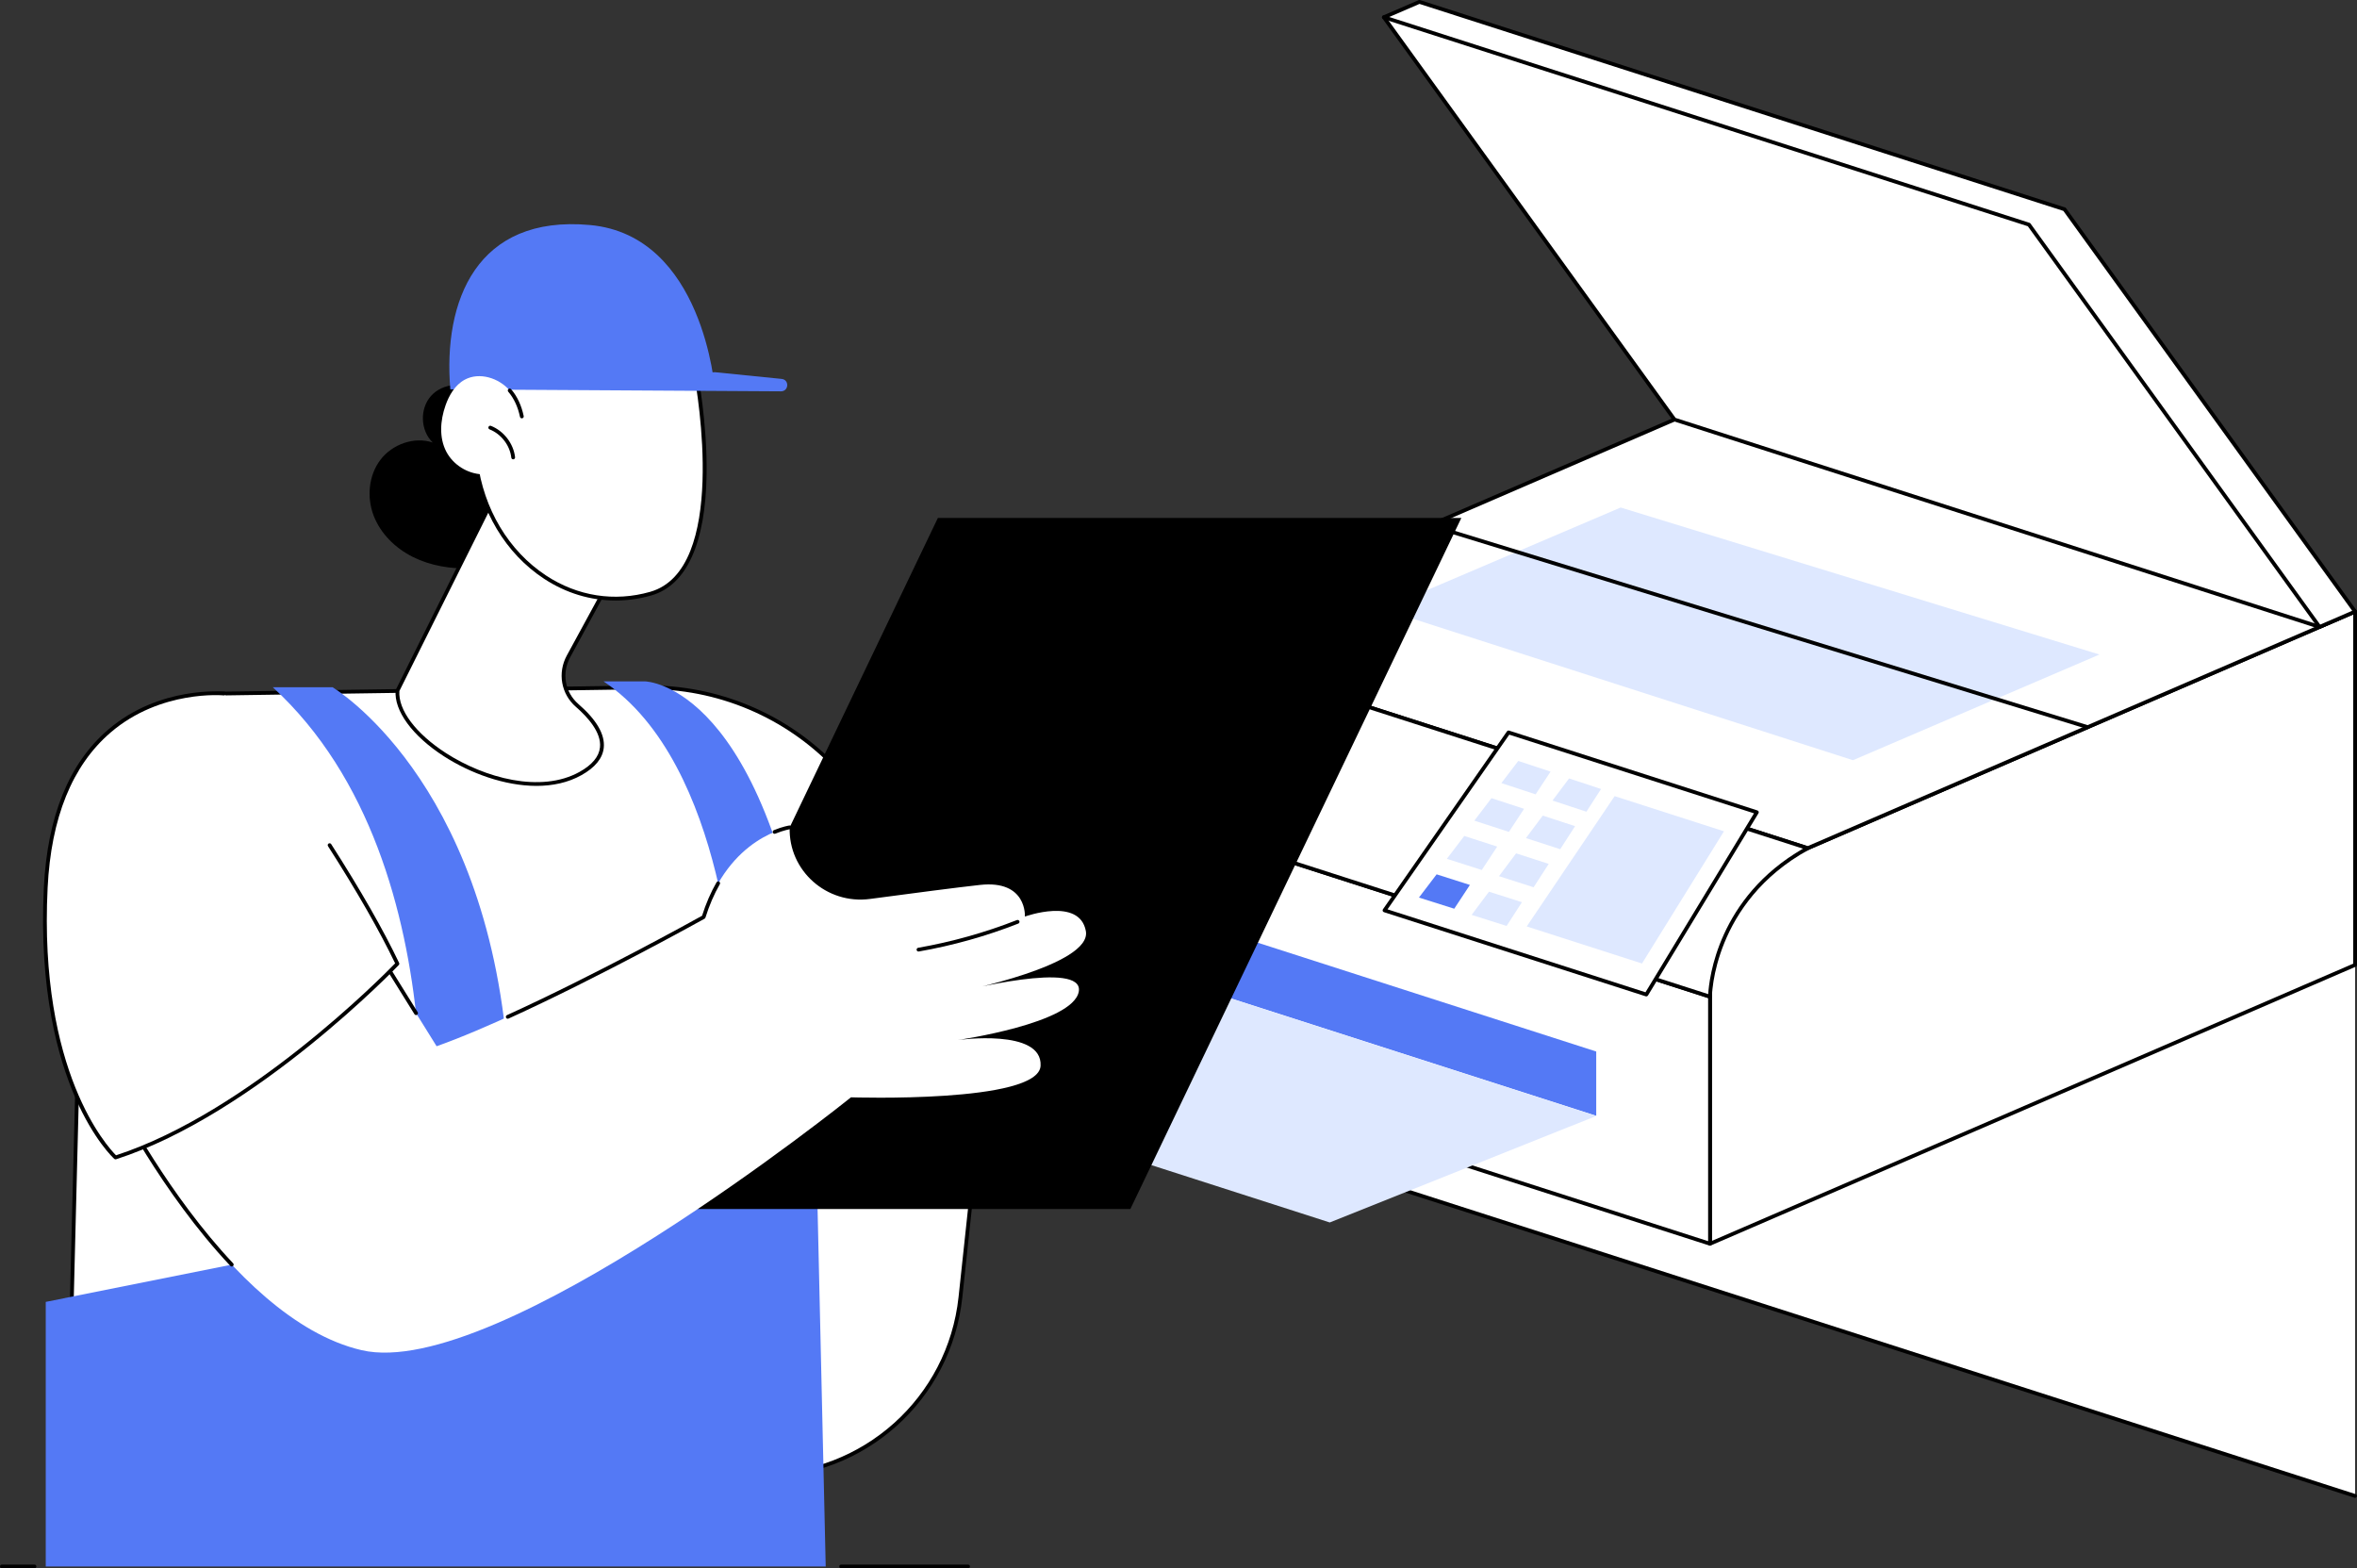 <svg width="254" height="169" viewBox="0 0 254 169" fill="none" xmlns="http://www.w3.org/2000/svg">
<rect x="0" y="0" width="254" height="169" fill="#333333" stroke="none"/>
<g clip-path="url(#clip0_97_2080)">
<path d="M253.793 97.898L127.825 88.225L84.734 106.85L253.793 161.195V97.898Z" fill="white"/>
<path d="M84.734 107.054C84.655 107.054 84.58 107.007 84.547 106.931C84.503 106.827 84.55 106.708 84.653 106.663L141.537 82.077C141.641 82.032 141.76 82.079 141.805 82.183C141.85 82.286 141.802 82.406 141.699 82.451L84.815 107.037C84.788 107.048 84.762 107.054 84.734 107.054Z" fill="black"/>
<path d="M253.793 161.399C253.772 161.399 253.751 161.396 253.73 161.389L84.671 107.044C84.564 107.01 84.504 106.894 84.54 106.788C84.574 106.681 84.689 106.623 84.796 106.657L253.855 161.002C253.962 161.036 254.021 161.151 253.986 161.258C253.958 161.343 253.878 161.399 253.792 161.399H253.793Z" fill="black"/>
<path d="M184.278 134.022L253.796 103.975V65.9L194.807 91.396C188.415 94.159 184.278 100.447 184.278 107.4V134.022Z" fill="white"/>
<path d="M184.278 134.225C184.239 134.225 184.199 134.214 184.166 134.192C184.108 134.154 184.074 134.091 184.074 134.022V107.4C184.074 100.361 188.255 94.006 194.727 91.209L253.715 65.713C253.778 65.686 253.851 65.692 253.908 65.73C253.966 65.767 254 65.831 254 65.9V103.974C254 104.056 253.952 104.129 253.877 104.161L184.358 134.208C184.332 134.219 184.304 134.224 184.277 134.224L184.278 134.225ZM253.592 66.21L194.889 91.583C188.567 94.316 184.482 100.523 184.482 107.4V133.712L253.593 103.841V66.21H253.592Z" fill="black"/>
<path d="M184.278 134.023L114.759 111.675V85.053L184.278 107.4V134.023Z" fill="white"/>
<path d="M184.278 134.226C184.256 134.226 184.236 134.223 184.215 134.215L114.697 111.869C114.613 111.842 114.555 111.763 114.555 111.675V85.052C114.555 84.987 114.587 84.926 114.639 84.888C114.692 84.849 114.76 84.839 114.822 84.858L184.34 107.205C184.424 107.232 184.481 107.31 184.481 107.399V134.022C184.481 134.086 184.45 134.148 184.397 134.186C184.362 134.212 184.319 134.225 184.277 134.225L184.278 134.226ZM114.963 111.527L184.074 133.743V107.548L114.963 85.332V111.527Z" fill="black"/>
<path d="M253.796 65.9L184.278 43.553L125.288 69.049L194.807 91.395L253.796 65.9Z" fill="white"/>
<path d="M194.807 91.6C194.786 91.6 194.765 91.597 194.744 91.59L125.225 69.243C125.145 69.217 125.088 69.144 125.084 69.059C125.079 68.974 125.128 68.897 125.207 68.862L184.195 43.366C184.241 43.347 184.292 43.344 184.339 43.359L253.858 65.706C253.938 65.732 253.994 65.805 253.999 65.89C254.003 65.975 253.955 66.053 253.876 66.086L194.888 91.582C194.862 91.593 194.834 91.599 194.806 91.599L194.807 91.6ZM125.867 69.021L194.797 91.179L253.218 65.927L184.288 43.77L125.867 69.021Z" fill="black"/>
<path d="M199.681 81.917L149.008 65.628L174.65 54.688L226.247 70.529L199.681 81.917Z" fill="#DEE8FF"/>
<path d="M224.979 78.559C224.96 78.559 224.939 78.556 224.919 78.55L154.045 56.789C153.938 56.755 153.877 56.642 153.91 56.534C153.944 56.427 154.058 56.367 154.165 56.399L225.038 78.16C225.146 78.193 225.207 78.307 225.173 78.415C225.147 78.503 225.066 78.559 224.978 78.559H224.979Z" fill="black"/>
<path d="M253.796 65.899L184.278 43.553L152.961 0.204L222.479 22.55L253.796 65.899Z" fill="#5479F5"/>
<path d="M249.966 67.555L180.448 45.208L149.131 1.859L218.649 24.206L249.966 67.555Z" fill="white"/>
<path d="M152.961 0.204L222.479 22.55L253.796 65.899L249.966 67.554L218.649 24.205L149.131 1.859L152.961 0.204Z" fill="white"/>
<path d="M249.966 67.758C249.902 67.758 249.84 67.729 249.8 67.674L218.524 24.379L149.069 2.052C148.988 2.026 148.932 1.953 148.927 1.868C148.923 1.783 148.971 1.704 149.05 1.671L152.88 0.016C152.925 -0.003 152.976 -0.006 153.023 0.009L222.541 22.356C222.583 22.369 222.619 22.395 222.644 22.43L253.96 65.779C253.996 65.829 254.007 65.893 253.992 65.952C253.975 66.011 253.932 66.06 253.876 66.085L250.046 67.74C250.02 67.751 249.993 67.757 249.965 67.757L249.966 67.758ZM149.71 1.83L218.712 24.012C218.754 24.024 218.79 24.051 218.815 24.086L250.035 67.303L253.482 65.814L222.353 22.724L152.971 0.421L149.709 1.83H149.71Z" fill="black"/>
<path d="M249.966 67.759C249.945 67.759 249.924 67.756 249.903 67.748L180.385 45.402C180.343 45.389 180.307 45.362 180.282 45.327L148.966 1.978C148.9 1.886 148.92 1.759 149.012 1.693C149.104 1.628 149.231 1.649 149.297 1.74L180.574 45.035L250.029 67.362C250.136 67.396 250.195 67.511 250.16 67.617C250.132 67.703 250.052 67.759 249.966 67.759Z" fill="black"/>
<path d="M194.807 91.395L125.289 69.048C125.289 69.048 114.76 73.534 114.76 85.052L184.278 107.398C184.278 107.398 184.278 97.193 194.807 91.395Z" fill="white"/>
<path d="M184.278 107.603C184.256 107.603 184.236 107.6 184.215 107.592L114.697 85.246C114.613 85.219 114.555 85.14 114.555 85.052C114.555 79.031 117.451 74.949 119.882 72.585C122.512 70.027 125.183 68.873 125.209 68.861C125.254 68.842 125.305 68.84 125.351 68.855L194.87 91.201C194.948 91.226 195.002 91.295 195.011 91.376C195.019 91.456 194.977 91.535 194.906 91.573C184.61 97.243 184.482 107.298 184.482 107.398C184.482 107.464 184.451 107.525 184.398 107.563C184.363 107.589 184.32 107.602 184.278 107.602V107.603ZM114.963 84.904L184.084 107.123C184.182 105.465 185.134 96.73 194.301 91.447L125.3 69.266C124.405 69.678 115.049 74.246 114.963 84.904Z" fill="black"/>
<path d="M172.016 120.231L127.02 105.768V98.842L172.016 113.307V120.231Z" fill="#5479F5"/>
<path d="M143.301 131.727L98.307 117.263L127.02 105.788L172.016 120.252L143.301 131.727Z" fill="#DEE8FF"/>
<path d="M177.414 107.167L149.2 98.097L162.565 78.923L189.327 87.526L177.414 107.167Z" fill="white"/>
<path d="M177.414 107.37C177.393 107.37 177.372 107.367 177.351 107.36L149.137 98.29C149.075 98.27 149.027 98.223 149.007 98.162C148.986 98.101 148.995 98.034 149.032 97.98L162.398 78.806C162.45 78.733 162.542 78.702 162.628 78.729L189.39 87.331C189.449 87.35 189.496 87.396 189.518 87.454C189.541 87.512 189.534 87.577 189.502 87.63L177.59 107.271C177.552 107.333 177.485 107.369 177.415 107.369L177.414 107.37ZM149.525 97.987L177.323 106.923L189.019 87.64L162.647 79.163L149.525 97.986V97.987Z" fill="black"/>
<path d="M176.948 103.822L164.527 99.829L173.999 85.789L185.781 89.576L176.948 103.822Z" fill="#DEE8FF"/>
<path d="M170.958 87.466L167.303 86.264L169.089 83.879L172.535 85.02L170.958 87.466Z" fill="#DEE8FF"/>
<path d="M165.484 85.596L161.795 84.382L163.616 81.995L167.094 83.148L165.484 85.596Z" fill="#DEE8FF"/>
<path d="M168.135 91.506L164.443 90.308L166.256 87.885L169.737 89.024L168.135 91.506Z" fill="#DEE8FF"/>
<path d="M162.606 89.64L158.88 88.43L160.728 86.006L164.241 87.155L162.606 89.64Z" fill="#DEE8FF"/>
<path d="M165.269 95.608L161.539 94.414L163.381 91.954L166.897 93.089L165.269 95.608Z" fill="#DEE8FF"/>
<path d="M159.683 93.748L155.919 92.542L157.795 90.079L161.344 91.225L159.683 93.748Z" fill="#DEE8FF"/>
<path d="M162.357 99.775L158.589 98.585L160.459 96.085L164.011 97.217L162.357 99.775Z" fill="#DEE8FF"/>
<path d="M156.715 97.919L152.911 96.717L154.817 94.215L158.403 95.357L156.715 97.919Z" fill="#5479F5"/>
<path d="M9.014 89.527C9.219 81.384 15.897 74.854 24.143 74.732L69.528 74.063C77.347 73.948 84.842 77.125 90.16 82.789C99.36 92.587 107.08 106.379 107.08 106.379L103.5 139.781C102.329 150.712 93.084 159.001 82.064 159.001H7.261L9.015 89.527H9.014Z" fill="white"/>
<path d="M82.065 159.205H7.261C7.207 159.205 7.154 159.183 7.115 159.143C7.076 159.103 7.056 159.051 7.057 158.996L8.81 89.522C9.019 81.239 15.753 74.653 24.14 74.529L69.525 73.861C77.381 73.751 84.955 76.949 90.309 82.651C99.421 92.355 107.181 106.143 107.258 106.281C107.278 106.318 107.287 106.359 107.283 106.402L103.703 139.804C102.517 150.865 93.215 159.206 82.064 159.206L82.065 159.205ZM7.471 158.797H82.065C93.007 158.797 102.135 150.613 103.298 139.76L106.871 106.422C106.319 105.449 98.792 92.28 90.012 82.928C84.736 77.31 77.271 74.147 69.532 74.266L24.147 74.935C15.979 75.055 9.423 81.467 9.219 89.531L7.471 158.797L7.471 158.797Z" fill="black"/>
<path d="M35.835 74.054C35.835 74.054 52.4 83.841 54.717 113.861L79.199 108.033C79.199 108.033 78.401 82.347 65.04 73.424H69.527C69.527 73.424 82.927 73.628 87.62 109.023L88.982 168.796H4.93V140.286L44.709 132.316C44.709 132.316 50.507 93.435 29.396 74.053H35.836L35.835 74.054Z" fill="#5479F5"/>
<path d="M65.401 130.279H121.813L157.48 55.812H101.068L65.401 130.279Z" fill="black"/>
<path d="M85.099 89.153C85.099 89.153 78.541 90.084 75.829 98.817C75.829 98.817 57.567 109.009 47.051 112.739L40.241 101.789L12.451 118.243C12.451 118.243 24.349 142.105 38.978 145.492C53.606 148.88 91.706 118.243 91.706 118.243C91.706 118.243 111.918 118.908 112.138 114.848C112.359 110.786 103.211 112.067 103.211 112.067C103.211 112.067 115.644 110.287 116.254 106.848C116.864 103.41 103.411 106.848 103.411 106.848C103.411 106.848 117.702 104.012 117.016 100.324C116.331 96.635 110.447 98.765 110.447 98.765C110.447 98.765 110.705 94.794 105.6 95.356C103.135 95.627 98.202 96.272 93.762 96.865C89.082 97.492 84.954 93.817 85.099 89.154L85.099 89.153Z" fill="white"/>
<path d="M24.975 136.475C24.92 136.475 24.866 136.453 24.826 136.41C17.377 128.499 12.318 118.434 12.268 118.333C12.221 118.238 12.255 118.122 12.347 118.067L40.136 101.613C40.231 101.557 40.355 101.587 40.414 101.681L45.009 109.069C45.068 109.164 45.039 109.29 44.943 109.349C44.848 109.408 44.722 109.378 44.663 109.283L40.173 102.065L12.72 118.32C13.415 119.669 18.246 128.825 25.125 136.13C25.201 136.212 25.198 136.341 25.115 136.417C25.076 136.454 25.026 136.473 24.976 136.473L24.975 136.475Z" fill="black"/>
<path d="M54.717 109.775C54.64 109.775 54.566 109.731 54.531 109.656C54.485 109.554 54.53 109.433 54.632 109.386C64.013 105.124 74.686 99.219 75.658 98.678C76.071 97.37 76.594 96.158 77.217 95.076C77.273 94.978 77.397 94.945 77.496 95.001C77.593 95.056 77.627 95.181 77.57 95.279C76.951 96.357 76.43 97.567 76.022 98.877C76.007 98.927 75.973 98.969 75.927 98.994C75.815 99.057 64.604 105.303 54.801 109.757C54.774 109.77 54.744 109.775 54.717 109.775H54.717Z" fill="black"/>
<path d="M83.475 89.847C83.394 89.847 83.318 89.799 83.286 89.721C83.243 89.616 83.293 89.498 83.398 89.454C84.384 89.051 85.042 88.955 85.07 88.951C85.181 88.936 85.284 89.013 85.3 89.124C85.316 89.235 85.239 89.338 85.127 89.354C85.121 89.354 84.487 89.449 83.552 89.831C83.527 89.841 83.501 89.846 83.475 89.846V89.847Z" fill="black"/>
<path d="M24.143 74.732C24.143 74.732 37.003 91.633 42.828 103.845C42.828 103.845 27.617 119.834 12.451 124.721C12.451 124.721 3.882 116.982 4.93 95.656C6.049 72.886 24.143 74.732 24.143 74.732Z" fill="white"/>
<path d="M12.45 124.924C12.4 124.924 12.351 124.906 12.313 124.872C12.225 124.791 10.115 122.855 8.11 118.267C6.266 114.049 4.182 106.701 4.725 95.646C5.103 87.97 7.434 82.242 11.655 78.622C17.183 73.879 24.094 74.523 24.162 74.53C24.274 74.541 24.356 74.642 24.345 74.753C24.334 74.865 24.231 74.946 24.121 74.935C24.053 74.928 17.309 74.305 11.916 78.935C7.785 82.48 5.503 88.11 5.132 95.666C4.155 115.525 11.625 123.613 12.503 124.49C26.784 119.834 41.258 105.169 42.582 103.807C40.892 100.284 38.46 96.037 35.348 91.178C35.288 91.084 35.315 90.957 35.41 90.897C35.504 90.837 35.631 90.864 35.691 90.959C38.849 95.89 41.311 100.198 43.01 103.759C43.046 103.835 43.031 103.926 42.974 103.987C42.821 104.146 27.553 120.068 12.511 124.916C12.491 124.922 12.47 124.926 12.448 124.926L12.45 124.924Z" fill="black"/>
<path d="M98.98 102.532C98.883 102.532 98.797 102.463 98.779 102.364C98.76 102.253 98.834 102.148 98.945 102.129C102.578 101.492 106.158 100.488 109.587 99.142C109.691 99.101 109.809 99.152 109.851 99.256C109.893 99.361 109.841 99.479 109.736 99.521C106.282 100.876 102.676 101.888 99.016 102.529C99.004 102.531 98.992 102.532 98.981 102.532H98.98Z" fill="black"/>
<path d="M40.986 49.559C42.254 47.879 44.619 47.015 46.63 47.683C45.296 46.389 45.211 44.049 46.447 42.665C47.684 41.28 50.045 41.071 51.511 42.215L50.009 40.966C54.882 43.749 57.897 49.425 57.445 54.968C57.299 56.757 56.753 58.629 55.381 59.807C54.118 60.89 52.361 61.212 50.689 61.255C48.568 61.308 46.408 60.967 44.513 60.025C42.618 59.084 41.005 57.507 40.259 55.546C39.514 53.583 39.718 51.24 40.986 49.56L40.986 49.559Z" fill="black"/>
<path d="M66.606 60.921L61.264 70.731C60.303 72.495 60.674 74.696 62.198 76.018C64.465 77.986 66.703 81.038 62.554 83.353C55.359 87.368 42.373 79.766 42.839 74.406L54.382 51.263L66.605 60.921H66.606Z" fill="white"/>
<path d="M57.815 84.684C54.378 84.684 50.669 83.319 47.832 81.489C44.436 79.298 42.446 76.577 42.636 74.389C42.638 74.363 42.645 74.339 42.657 74.316L54.2 51.173C54.228 51.117 54.279 51.079 54.338 51.065C54.398 51.052 54.461 51.066 54.509 51.104L66.732 60.761C66.81 60.822 66.832 60.931 66.785 61.018L61.442 70.829C60.513 72.534 60.879 74.605 62.331 75.864C64.291 77.564 65.211 79.148 65.064 80.571C64.946 81.708 64.136 82.704 62.654 83.53C61.208 84.338 59.546 84.684 57.815 84.684ZM43.04 74.462C42.889 76.493 44.805 79.05 48.053 81.146C52.216 83.832 58.284 85.502 62.455 83.175C63.814 82.417 64.555 81.526 64.657 80.529C64.823 78.93 63.338 77.277 62.063 76.171C60.465 74.785 60.063 72.508 61.083 70.634L66.343 60.974L54.452 51.578L43.038 74.462H43.04Z" fill="black"/>
<path d="M74.963 40.107C74.963 40.107 79.187 61.381 70.123 63.968C61.06 66.556 52.51 59.541 51.249 49.665V39.191L74.963 40.107Z" fill="white"/>
<path d="M66.325 64.709C63.632 64.709 60.988 63.914 58.625 62.36C54.49 59.64 51.728 55.023 51.047 49.691C51.046 49.683 51.045 49.674 51.045 49.666V39.192C51.045 39.137 51.067 39.084 51.108 39.045C51.148 39.007 51.197 38.984 51.257 38.989L74.972 39.904C75.066 39.908 75.145 39.975 75.163 40.068C75.174 40.121 76.222 45.472 76.146 51.07C76.044 58.551 73.981 63.079 70.179 64.165C68.9 64.529 67.606 64.71 66.324 64.71L66.325 64.709ZM51.453 49.652C52.122 54.859 54.817 59.367 58.85 62.019C62.237 64.248 66.22 64.87 70.068 63.772C78.442 61.381 75.151 42.247 74.794 40.303L51.454 39.403V49.652H51.453Z" fill="black"/>
<path d="M77.038 41.957C77.038 41.957 75.812 25.368 63.577 24.247C51.342 23.126 47.726 32.45 48.529 41.957H77.038Z" fill="#5479F5"/>
<path d="M84.226 40.829L77.038 40.106L48.529 41.957L84.153 42.168C85.017 42.173 85.085 40.914 84.226 40.829Z" fill="#5479F5"/>
<path d="M48.003 43.706C48.393 42.591 49.03 41.489 50.075 40.919C51.652 40.059 53.759 40.721 54.926 42.077C55.61 42.873 56.019 43.848 56.236 44.876L56.197 44.439C56.963 45.837 56.906 47.641 56.053 48.989C55.2 50.337 53.586 51.179 51.978 51.114C50.37 51.048 48.831 50.078 48.093 48.664C47.306 47.153 47.442 45.312 48.005 43.706L48.003 43.706Z" fill="white"/>
<path d="M56.235 45.078C56.141 45.078 56.055 45.012 56.036 44.916C55.807 43.83 55.382 42.919 54.771 42.208C54.698 42.123 54.707 41.994 54.793 41.921C54.878 41.848 55.008 41.857 55.081 41.943C55.737 42.706 56.193 43.678 56.436 44.832C56.459 44.942 56.388 45.05 56.278 45.073C56.264 45.076 56.25 45.078 56.236 45.078H56.235Z" fill="black"/>
<path d="M55.303 49.495C55.2 49.495 55.112 49.418 55.1 49.314C54.952 47.989 54.01 46.765 52.757 46.267C52.652 46.225 52.601 46.107 52.643 46.003C52.685 45.899 52.803 45.847 52.908 45.889C54.296 46.441 55.34 47.799 55.506 49.269C55.519 49.38 55.437 49.481 55.325 49.494C55.318 49.494 55.31 49.495 55.302 49.495H55.303Z" fill="black"/>
<path d="M3.717 169H0.204C0.091 169 0 168.908 0 168.796C0 168.685 0.092 168.593 0.204 168.593H3.717C3.83 168.593 3.92 168.685 3.92 168.796C3.92 168.908 3.829 169 3.717 169Z" fill="black"/>
<path d="M104.322 169H90.644C90.532 169 90.441 168.908 90.441 168.796C90.441 168.685 90.532 168.593 90.644 168.593H104.322C104.435 168.593 104.525 168.685 104.525 168.796C104.525 168.908 104.434 169 104.322 169Z" fill="black"/>
</g>
<defs>
<clipPath id="clip0_97_2080">
<rect width="254" height="169" fill="white"/>
</clipPath>
</defs>
</svg>
